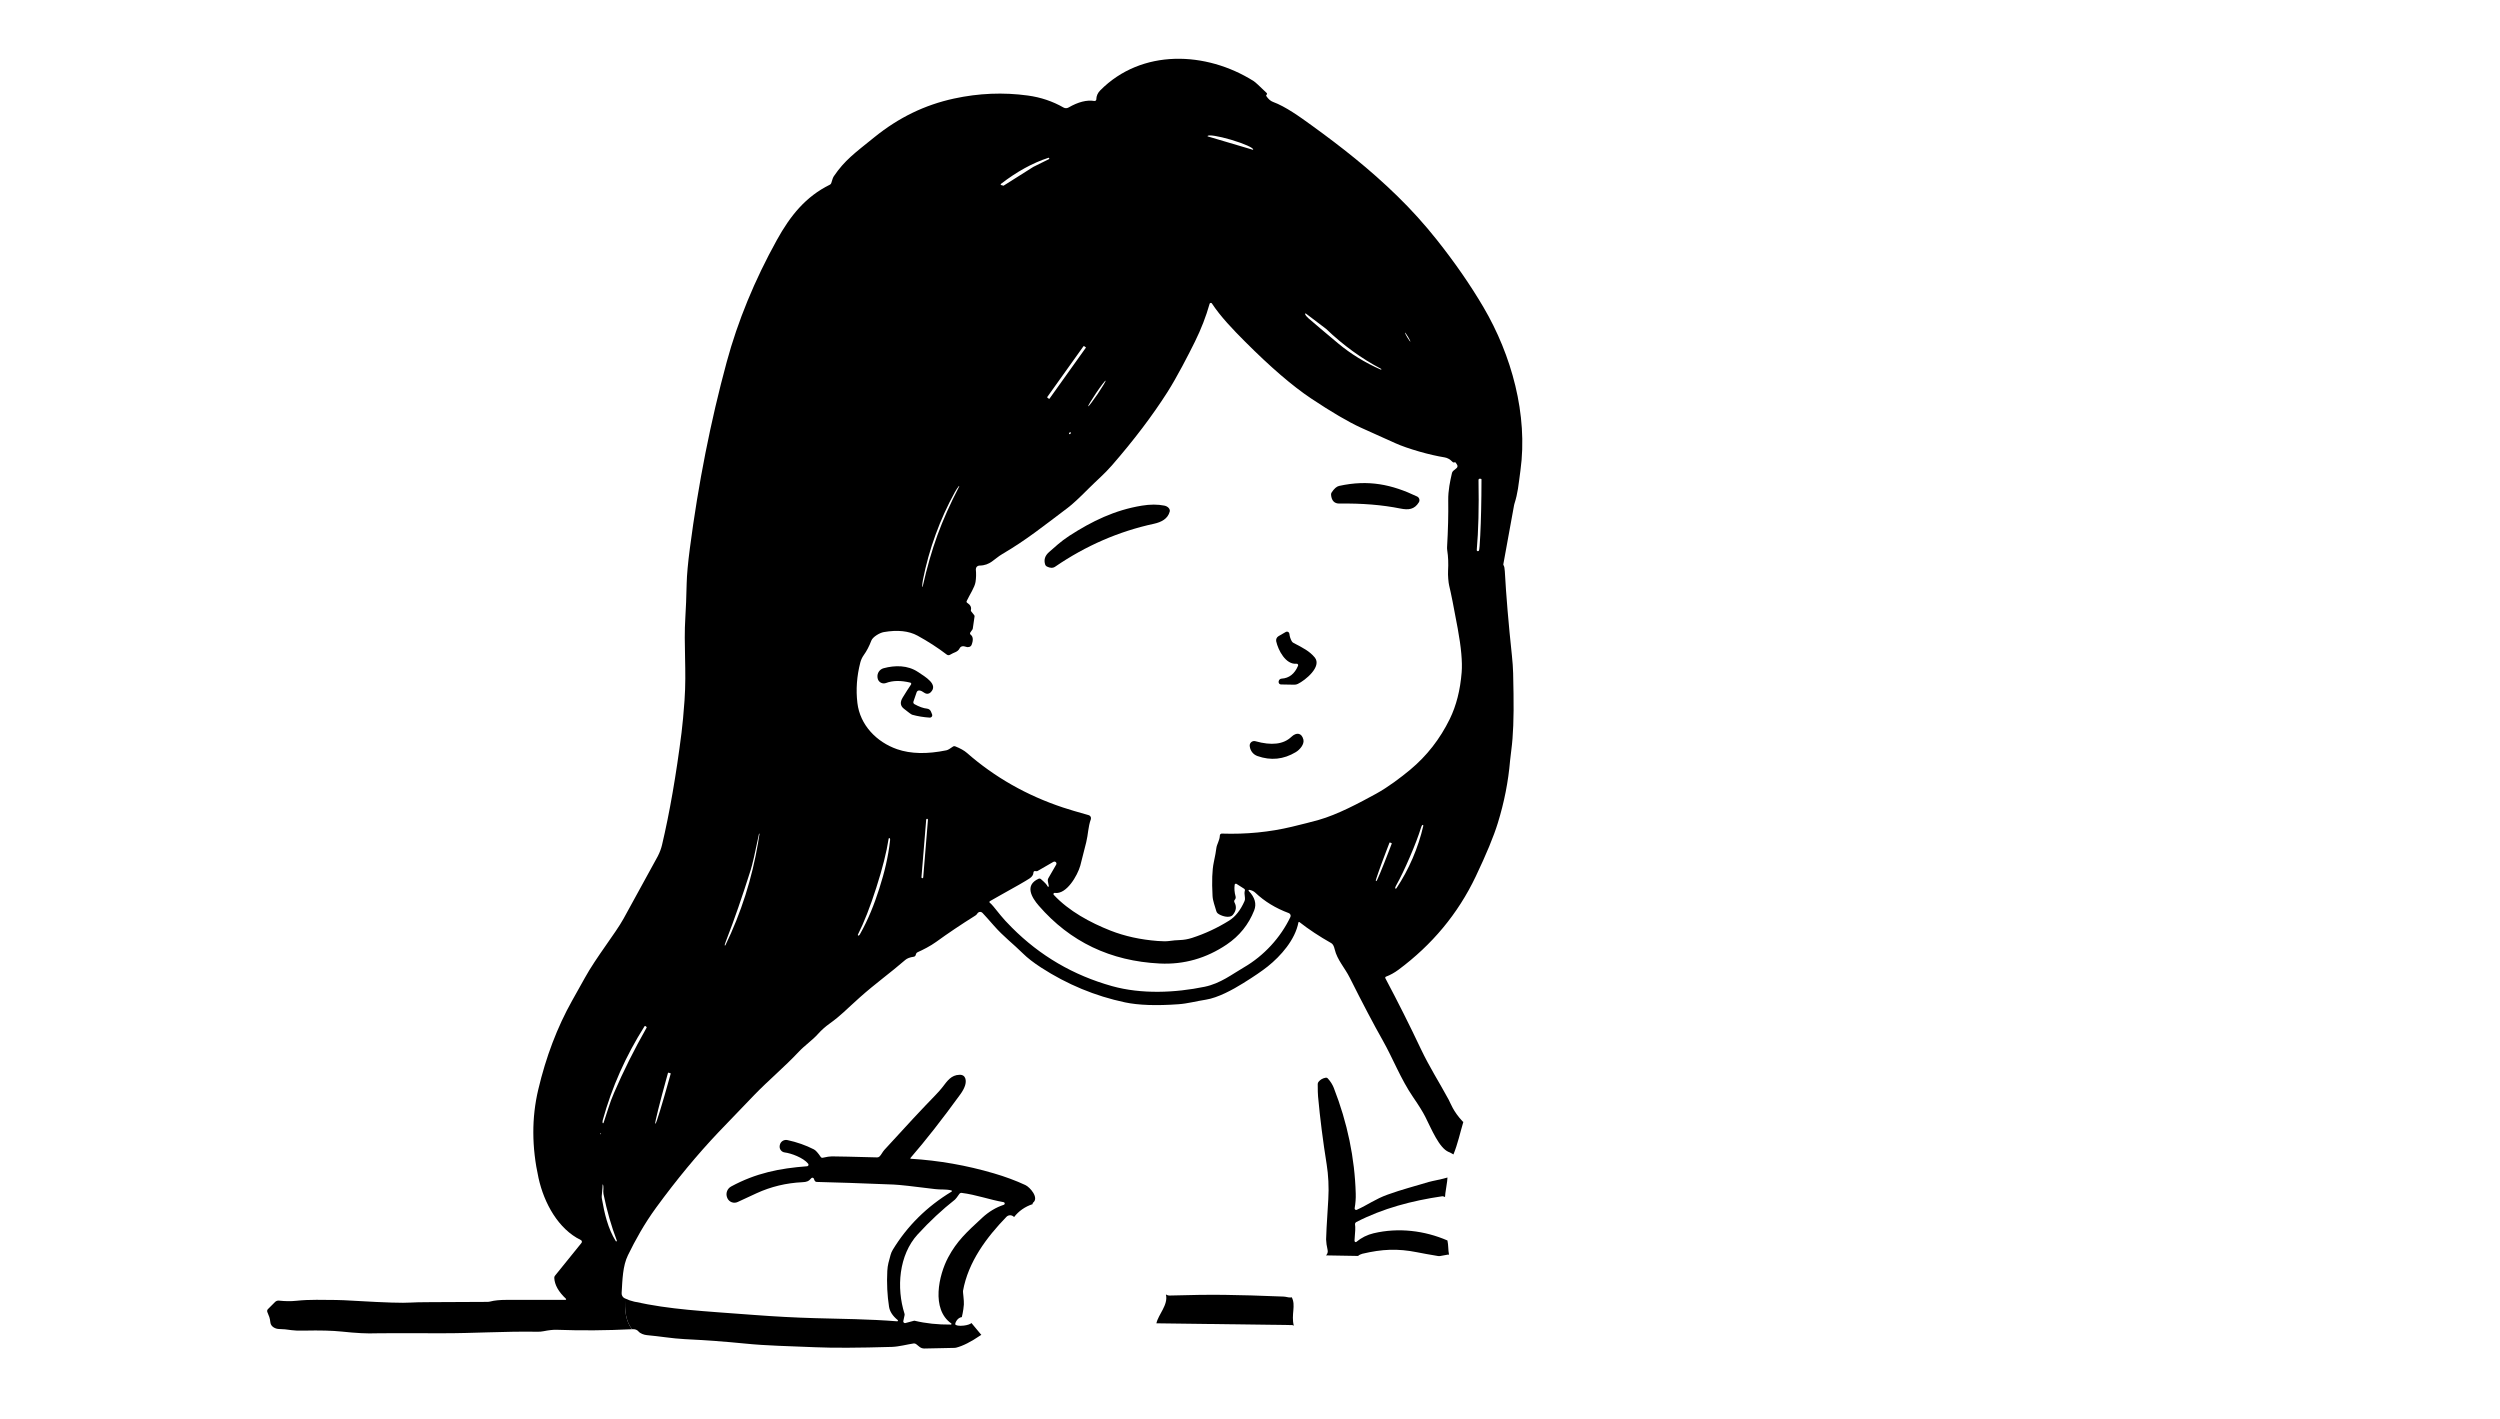 <?xml version="1.0" encoding="UTF-8"?><svg id="BaseDrawing" xmlns="http://www.w3.org/2000/svg" viewBox="0 0 1024 581.33"><path d="M581.16,205.75c-1.81,2.96-4.25,3.21-7.59,2.54-7.43-1.49-15.73-2.17-24.9-2.03-2.11.03-3.26-1.16-3.47-3.59-.03-.34.05-.67.24-.96,1.03-1.56,2.04-2.45,3.03-2.67,12.1-2.67,21.66-.59,31.98,4.33.83.39,1.19,1.39.79,2.23-.02.05-.05.1-.08.15Z"/><path d="M479.12,209.53c-.77,2.98-3.43,4.34-6.44,5-14.43,3.12-27.93,8.99-40.51,17.6-.91.62-2.04.59-3.39-.09-.33-.17-.57-.45-.68-.8-.62-1.94-.09-3.64,1.6-5.11,2.22-1.93,4.86-4.44,8.28-6.65,9.29-6.01,18.64-10.56,29.74-12.37,3.42-.56,6.49-.56,9.2-.01,1.42.29,2.41,1.34,2.22,2.35,0,.03-.01.06-.02.08Z"/><path d="M373.16,280.36c.15-.22.09-.53-.13-.68-.05-.03-.1-.06-.16-.07-3.87-.95-7.19-.9-9.96.15-1.33.5-2.81-.17-3.31-1.5-.07-.17-.11-.36-.14-.54l-.03-.23c-.24-1.71.83-3.33,2.49-3.78,4.68-1.27,9.89-1.28,14.07,1.52,2.92,1.96,8.64,5.16,5.11,8.44-.67.62-1.68.68-2.4.15-1.67-1.21-2.75-1.32-3.22-.33,0,.02-.01.04-.02.06l-1.32,3.82c-.13.4.04.84.4,1.04,1.93,1.07,3.65,1.69,5.18,1.85.71.07,1.33.53,1.6,1.2l.46,1.13c.21.5-.03,1.07-.53,1.28-.14.06-.29.08-.45.07-2.53-.17-4.91-.56-7.12-1.17-.41-.11-1.58-.96-3.52-2.54-1.42-1.15-1.56-2.66-.41-4.53,1.23-2.02,2.37-3.8,3.41-5.34Z"/><path d="M511.91,305.77l-.02-.17c-.13-1.01.59-1.93,1.6-2.05.24-.03.49-.01.72.05,6.63,1.86,11.53,1.27,14.72-1.77,2.14-2.03,4.24-1.64,4.93,1.06.49,1.92-1.39,4.14-3.12,5.19-4.99,3-10.22,3.53-15.68,1.6-1.71-.6-2.92-2.11-3.15-3.91Z"/><path d="M531.05,271.86c-4.42.46-7.51-5.55-8.31-9.15-.18-.84.2-1.71.95-2.14l2.97-1.72c.47-.27,1.08-.11,1.35.38.07.12.11.26.13.39.09,1,.4,1.99.92,2.96.17.33.43.59.76.76,3.85,2,6.57,3.38,8.69,5.94,3.09,3.74-3.89,9.41-6.94,10.86-.45.22-.95.32-1.45.31l-5.43-.1c-.55,0-.98-.46-.97-1.02,0-.05,0-.1.01-.14l.02-.13c.09-.6.58-1.05,1.18-1.09,3.09-.18,5.34-1.94,6.75-5.27.13-.31-.02-.67-.33-.8-.1-.04-.2-.05-.3-.04Z"/><path d="M562.68,505.13c-2.65.63-5.03,1.81-7.12,3.55-.01.01-.03.02-.04.03-.2.12-.46.06-.59-.14-.1-.15-.14-.37-.11-.65.31-3.35.38-5.43.21-6.26-.1-.44.12-.9.52-1.11,10.88-5.61,22.72-8.73,35.24-10.57.21-.03.95.19,1.09.33-.04-1.2,1.06-6.79,1.01-8-2.03.66-6.44,1.45-7.69,1.83-6.23,1.89-10.84,3.02-16.85,5.18-4.99,1.79-8.18,4.23-12.62,6.22-.11.05-.24.07-.36.04-.34-.06-.56-.39-.5-.72.35-1.99.5-3.98.44-5.97-.41-14.55-3.4-28.98-8.99-43.3-.54-1.37-1.35-2.66-2.44-3.85-.23-.26-.57-.37-.91-.31-1.23.23-2.21.8-2.92,1.71-.21.27-.32.59-.31.93,0,2.45.05,4.14.14,5.07.81,8.93,1.99,18.21,3.53,27.82.67,4.17.97,9.36.66,14.27-.63,10.01-.93,15.49-.9,16.43.03,1.22.24,2.68.63,4.39.18.78-.08,1.6-.67,2.15l13.18.23c.1-.33,1.36-.82,1.7-.9,8.15-1.92,14.45-2.2,22.45-.61,2.01.41,4.91.93,8.68,1.56.22.03.46.03.68-.01l3.19-.58s.06-.01.09-.01c.15-.01.29,0,.42.04-.41-2.08-.2-3.82-.65-5.83-9.37-4.06-20.04-5.36-30.2-2.96Z"/><path d="M259.09,544.44c1.07-.05,1.88.25,2.43.91.72.86,2.25,1.41,3.42,1.52,5.31.47,10.39,1.38,15.39,1.63,8.71.43,16.94,1.03,24.7,1.81,9.36.94,17.59,1.02,28.97,1.52,7.11.31,17.56.27,31.33-.14,2.84-.08,6.51-1.07,8.88-1.41.38-.06.77.05,1.06.29l1.38,1.11c.56.45,1.25.68,1.97.67l12.37-.26c.21,0,.41-.03.62-.08,2.79-.71,6.11-2.39,9.98-5.04.08-.05.16-.1.25-.14.04-.02.09-.03.13-.04l-4.06-4.88c-.42.44-1.63.87-3.11,1.05-1.88.23-3.46-.02-3.53-.56-.07-.53.84-2.68,2.69-2.92,0,0,.65-2.45.84-5.16.11-1.56-.43-5.1-.36-5.54,2.13-11.93,9.7-22,17.79-30.36.77-.79,2-.86,2.85-.17l.3.24c1.83-2.39,4.45-4.26,7.6-5.28-.08-.21-.02-.46.17-.6,2.54-1.99-1.27-6.34-3.15-7.21-3.93-1.83-8.25-3.43-12.95-4.81-11.13-3.27-22.47-5.26-34.01-5.97-.04,0-.07-.02-.1-.04-.08-.07-.09-.18-.03-.26,6.23-7.19,13.04-15.88,20.43-26.07.91-1.25,1.55-2.43,1.93-3.56.65-1.94.41-4.55-2.25-4.46-3.41.1-4.96,2.44-6.97,5.06-.73.95-1.72,2.07-2.97,3.36-5.01,5.14-11.96,12.58-20.83,22.33-.85.94-1.25,2.02-2.03,2.74-.26.23-.59.36-.94.35-9.91-.27-16.09-.41-18.54-.42-.84,0-2.09.18-3.74.56-.31.07-.64-.05-.82-.32-1.15-1.71-2.09-2.74-2.8-3.1-3.32-1.7-6.94-2.97-10.87-3.82,0,0-.02,0-.02,0-1.41-.29-2.78.61-3.07,2.02l-.04.21c-.01.06-.02.12-.03.19-.16,1.3.77,2.49,2.07,2.65,2.59.32,7.62,2.14,9.61,4.62.08.1.13.23.14.36.02.35-.25.66-.6.68-11.24.84-20.95,2.79-31.09,8.28-1.65.89-2.35,2.88-1.62,4.6l.05.12s.03.08.05.12c.74,1.58,2.63,2.26,4.21,1.51,1.81-.85,4.38-2.04,7.7-3.57,5.91-2.71,12.18-4.22,18.81-4.53,1.75-.08,2.56-.37,3.62-1.62.08-.1.19-.16.32-.2.34-.08.7.14.79.49.1.38.24.68.43.9.17.2.41.31.66.32,7.42.17,17.92.52,31.49,1.07,2.29.09,7.99.72,17.1,1.87,2.26.29,4.45-.04,6.62.54.07.02.13.06.17.13.07.12.03.28-.1.35-10.14,6.13-18.17,14.08-24.1,23.84-.4.66-.71,1.38-.91,2.13-.67,2.52-1.2,4.02-1.33,6.51-.26,5.11-.02,10,.71,14.68.31,1.96,1.49,3.78,3.56,5.46.07.06.11.15.1.24-.01.16-.15.28-.31.27-11.46-.91-23-1-33.83-1.3-7.94-.22-16.21-.66-24.81-1.31-21.76-1.65-34.05-2.17-49.09-5.45-1.25-.27-2.51-.71-3.78-1.32,0,4.83.04,8.73,2.84,12.61.09,0,.17,0,.26-.01ZM375.91,505.58c4.92-5.37,10.01-10.11,15.26-14.24.29-.24.88-1.01,1.77-2.3.21-.31.58-.48.96-.43,5.92.74,11.37,2.78,17.16,3.79.21.03.39.18.45.39.09.3-.08.61-.37.7-3.2,1.06-6.13,2.82-8.79,5.27-6.46,5.98-10.37,9.53-13.97,16.25-3.86,7.23-7.05,21.22,1.24,27.06.08.05.13.14.12.23,0,.14-.13.26-.27.25-5.39.04-10.32-.48-14.81-1.57-.09-.03-.19-.03-.28,0l-3.52.94c-.1.03-.21.03-.32,0-.38-.08-.62-.45-.54-.83l.51-2.38c.05-.21.03-.43-.03-.63-3.34-10.53-2.36-24,5.43-32.51Z"/><path d="M599.14,459.38c-3.91-4.11-5.06-7.66-5.71-8.85-3.95-7.32-7.86-13.3-11.53-21.05-4.47-9.46-9.29-19.06-14.46-28.8,0-.02-.02-.03-.02-.05-.09-.24.03-.5.27-.59,1.78-.67,3.49-1.62,5.12-2.83,13.66-10.15,24.34-22.82,31.68-38.27,4.33-9.11,7.34-16.37,9.01-21.8,2.63-8.51,4.31-17.05,5.03-25.61.08-.97.25-2.45.52-4.43.75-5.6,1.04-13.24.89-22.91-.11-6.94-.08-10.28-.66-15.66-1.4-13.14-2.37-24.66-2.91-34.56-.06-1.2-.23-2.02-.52-2.45-.08-.13-.11-.29-.08-.44l4.4-24.18c.03-.15.06-.3.11-.45,1.49-4.71,1.62-7.37,2.49-13.72,3.15-22.84-3.64-47.33-15.17-66.94-5.33-9.07-11.69-18.25-19.07-27.55-5.01-6.32-10.41-12.3-16.19-17.94-11.5-11.22-23.03-20.2-34.76-28.71-5.36-3.89-11-7.94-16.19-9.86-.97-.36-1.88-1.15-2.71-2.38-.09-.14-.08-.32.02-.44l.19-.23c.14-.17.12-.41-.04-.57-2.93-2.86-4.71-4.49-5.34-4.89-19.51-12.28-45.9-13.31-62.85,3.8-1.05,1.06-1.58,2.28-1.61,3.66,0,.03,0,.07,0,.1-.06.38-.42.64-.8.58-3.09-.51-6.62.39-10.58,2.68-.63.36-1.41.37-2.04.01-4.47-2.56-9.34-4.2-14.63-4.92-10.04-1.37-20.12-.95-30.24,1.24-11.95,2.6-22.57,7.73-32.59,15.82-8.17,6.59-12.17,9.45-16.63,16-.3.43-.65,1.36-1.04,2.77-.08.3-.29.55-.58.69-9.94,4.9-16.22,12.71-21.74,22.7-9.13,16.49-15.97,33.14-20.53,49.95-6.58,24.25-11.61,49.71-15.09,76.37-.78,5.97-1.21,10.72-1.3,14.23-.13,5.74-.31,10.38-.54,13.93-.73,11.54.54,21.66-.34,34.09-.39,5.43-.8,9.82-1.22,13.17-2.21,17.46-4.88,32.8-8,46.01-.34,1.43-.88,2.96-1.74,4.63-.5.97-5.17,9.49-14.02,25.57-3.25,5.9-11.29,15.95-15.84,24.23-.3.55-2.05,3.67-5.24,9.37-6.07,10.83-10.69,22.98-13.86,36.43-2.72,11.49-2.68,23.57.13,36.23,2.28,10.3,8.1,20.87,17.31,25.36.05.03.1.06.15.09.34.27.39.76.12,1.1l-10.86,13.44c-.2.24-.3.55-.28.87.13,2.83,1.72,5.68,4.78,8.55.05.05.08.12.08.19,0,.15-.12.27-.27.27h-24.11c-2.75,0-4.99.22-6.7.67-.39.1-.78.15-1.17.15-.3,0-8.09.04-23.38.11-3.97.01-6.64.07-8,.17-3.24.23-10.51,0-21.81-.66-4.51-.27-7.48-.4-8.89-.4-5.18-.01-10.56-.27-16.19.33-2.19.23-4.56.21-7.11-.07-.59-.06-1.17.14-1.59.56l-2.93,2.93c-.31.31-.4.77-.24,1.18.75,1.86,1.03,2.3,1.25,4.29.19,1.72,2.05,2.68,3.71,2.68,1.3,0,2.98.16,5.05.47,1.09.17,2.77.23,5.05.18,6.49-.14,11.62-.01,15.39.39,5.95.63,10.67.87,14.14.71,1.19-.06,10.16-.07,26.9-.02,12.85.04,25.57-.85,39.28-.62.78.01,1.57-.06,2.33-.21,2.25-.45,4.05-.64,5.42-.59,10.07.37,20.33.29,30.78-.23-.79-.92-.87-1.85-1.8-2.77.92.92,1,1.85,1.8,2.77.01,0,.03,0,.04,0-2.8-3.88-2.84-7.78-2.84-12.61h0v2.84-2.84s-.08-.03-.12-.05c-.82-.39-1.32-1.24-1.26-2.14.33-5.43.42-11.1,2.6-15.54,3.01-6.14,6.64-12.79,11.61-19.58,8.33-11.39,16.82-21.66,25.49-30.8,2.77-2.91,7.69-8.03,14.76-15.36,5.57-5.76,12.35-11.45,18.04-17.51,2.61-2.79,5.54-4.66,8.07-7.5,1.33-1.47,2.86-2.84,4.61-4.09,4.8-3.45,6.56-5.54,12.37-10.73,6.28-5.61,12.86-10.32,18.62-15.34.75-.66,1.91-1.1,3.47-1.32.39-.05.71-.34.82-.72l.11-.39c.09-.33.32-.6.63-.73,2.14-.94,5.34-2.58,7.61-4.23,4.81-3.49,10.18-7.1,16.09-10.81.27-.17.5-.39.68-.65l.21-.3c.05-.07.1-.13.17-.19.52-.49,1.33-.47,1.82.04.94.99,2.53,2.76,4.76,5.31,3.83,4.38,7.89,7.41,11.82,11.31,1.85,1.84,4.34,3.77,7.47,5.8,10.68,6.91,22.13,11.66,34.35,14.25,5.48,1.16,12.76,1.42,21.83.77,3.94-.28,7.09-1.22,11.27-1.87,4.98-.78,11.04-4.1,15.26-6.73,4.43-2.75,7.79-5.04,10.08-6.87,5.39-4.3,11.25-10.95,12.59-18.04,0-.04.02-.08.05-.11.09-.11.25-.13.36-.04,3.81,2.99,8.16,5.87,13.05,8.63.63.35,1.1,1.21,1.41,2.57,1,4.27,4.13,7.53,6.17,11.61,5.25,10.47,9.76,19.05,13.55,25.75,4.1,7.24,7.34,15.79,12.38,23.14,2.37,3.45,4.02,6.12,4.97,8.01,2.64,5.23,5.69,12.77,9.56,14.44.47.21,1.51.67,2,1.03,1.79-4.41,2.69-8.75,4.05-13.32-.02-.02-.2-.12-.25-.16ZM605.6,196.6s0-.04,0-.06c.03-.28.28-.49.57-.46l.4.04c.14.01.25.14.25.28-.02,8.98-.19,16.65-.51,23-.18,3.69-.35,5.71-.51,6.08-.08.19-.28.31-.48.29-.26-.02-.46-.26-.44-.52.69-7.83.93-17.38.72-28.65ZM246.15,464.5c-.02.07-.09.1-.16.07-.06-.03-.1-.1-.07-.17.01-.05.05-.13.11-.24.02-.03.05-.05.08-.04.05,0,.08.04.08.09,0,.12-.01.22-.04.3ZM252.58,508.43c-.1.08-.25.07-.34-.04-3.26-5.19-4.69-11.51-5.71-17.44-.07-.38-.08-.77-.05-1.16.28-2.89.39-4.35.34-4.36-.04-.02-.07-.06-.07-.1,0-.07.05-.12.11-.13.29,0,.37.97.26,2.91-.01.31.01.63.07.94,1.39,6.85,3.22,13.22,5.47,19.13.02.09,0,.19-.08.25ZM264.85,420.93c-5.09,8.97-9.54,17.88-13.35,26.74-.88,2.05-1.64,4.08-2.27,6.09-.32,1.01-.99,3.07-2.02,6.18-.03.08-.11.14-.19.14-.11,0-.21-.08-.21-.19-.02-.45,0-.81.08-1.08,3.71-13.45,9.41-26.27,17.1-38.44,0,0,.01-.02.02-.03.1-.12.28-.14.4-.04l.38.31c.1.08.12.22.06.32ZM274.27,441.41c-.02.08-.04.16-.07.24-2.91,10.5-5.48,18.84-5.72,18.63l-.09-.03h0c-.28-.08,1.85-8.65,4.76-19.15l.45-1.61c.03-.09.13-.15.22-.12l.77.21c.09.03.15.13.12.22l-.44,1.61ZM310.55,344.96c-2.49,14.85-6.97,28.92-13.43,42.23-.04.07-.12.1-.19.07h-.01c-.07-.03-.11-.11-.09-.19.17-.64.47-1.5.89-2.57,2.97-7.61,6.21-16.97,9.74-28.09.69-2.17,1.83-7.13,3.43-14.89.02-.04.05-.06.09-.06.06,0,.11.04.11.1-.21,1.33-.39,2.47-.55,3.4ZM578.62,351.55c-1.89,4.4-4.12,8.51-6.67,12.33-.05.07-.12.11-.21.12-.15.01-.29-.1-.29-.25-.01-.21.14-.59.45-1.14,1.67-2.97,3.53-6.83,5.56-11.56,2.04-4.73,3.56-8.73,4.57-11.99.19-.61.36-.98.52-1.11.06-.06.15-.08.23-.06.15.04.24.19.21.34-1.02,4.47-2.48,8.91-4.37,13.32ZM575.49,136.25c.09-.05.65.73,1.26,1.74.6,1.01,1.02,1.88.93,1.93-.09.05-.65-.73-1.26-1.74-.6-1.01-1.02-1.88-.93-1.93ZM534.6,128.46c.07-.09.19-.11.28-.04l8.25,6.26s.04.03.06.05c6.95,6.66,14.46,12.11,22.53,16.36.08.05.11.15.07.23,0,0,0,0,0,0-.03.08-.12.11-.2.08-6.51-2.86-12.33-6.44-17.48-10.74-5.64-4.71-9.7-8.15-12.19-10.31-.71-.61-1.16-1.18-1.35-1.69-.02-.07-.01-.14.03-.2ZM494.64,55.73c.21-.68,4.47,0,9.53,1.49l.32.1c5.06,1.5,8.99,3.26,8.8,3.94l-.02.07s-.03.04-.06.03l-18.56-5.5s-.04-.04-.03-.06l.02-.07ZM448.98,160.96c1.97-2.9,3.7-5.16,3.87-5.05.17.12-1.29,2.56-3.25,5.47-1.97,2.9-3.7,5.17-3.87,5.05s1.29-2.56,3.25-5.47ZM443.78,141.84c.07-.1.22-.11.33-.03l.62.44c.06.04.07.12.03.18l-14.91,20.9c-.04.06-.12.07-.18.03l-.62-.44c-.11-.08-.15-.22-.08-.32l14.81-20.76ZM438.6,177.42c-.09.19-.19.32-.29.38-.09.05-.2.04-.3,0-.15-.09-.2-.27-.11-.42.09-.15.2-.26.31-.32.08-.05.18-.05.27,0,.14.07.19.24.12.38ZM409.98,75.32c6.53-5.03,13-8.59,19.42-10.68.13-.04.28.02.35.14.08.14.03.33-.12.41l-6.33,3.14s-.05.03-.07.04l-12.13,7.66s-.09.03-.14.02l-.89-.25c-.06-.02-.11-.05-.15-.1-.09-.12-.06-.29.06-.38ZM378.05,237.41c1.24-6.26,2.96-12.41,5.17-18.45,2.2-6.04,4.84-11.85,7.92-17.44.45-.83.98-1.62,1.58-2.39.03-.05.09-.06.14-.03.05.03.06.09.03.14-3.69,7.11-6.66,13.77-8.93,19.99-2.27,6.22-4.28,13.24-6.04,21.05,0,.05-.06.09-.11.09s-.09-.06-.09-.11c.03-.97.14-1.92.33-2.84ZM364.58,344.17c-.75,6.89-2.32,13.23-4.42,19.79-2.1,6.56-4.51,12.64-7.91,18.68-.15.27-.3.45-.47.54-.08.05-.19.05-.28,0-.13-.07-.18-.24-.1-.37,2.51-4.97,5.03-11.39,7.54-19.25,2.52-7.85,4.2-14.53,5.05-20.04.01-.1.08-.19.17-.22.14-.05.3.01.35.15.08.17.1.41.07.71ZM378.15,359.4c-.02.19-.18.34-.38.32h-.02c-.19-.02-.34-.19-.32-.38l1.94-23.64c.02-.19.18-.34.38-.32h.02c.19.02.34.19.32.38l-1.94,23.64ZM528.54,375.62c-4.02,8.4-10.79,15.84-19.09,20.65-4.68,2.7-9.52,6.56-16.04,7.91-12.08,2.49-25.88,3.1-37.94-.27-15.82-4.43-29.48-12.41-40.99-23.96-2.12-2.13-3.65-3.79-4.59-4.98-2.53-3.21-3.99-4.92-4.37-5.11-.04-.02-.08-.05-.12-.09-.17-.17-.16-.45.01-.62.1-.09,1.5-.89,4.19-2.38,6.41-3.55,10.44-5.86,12.08-6.94,1.05-.69,1.6-1.52,1.63-2.49,0,0,0-.02,0-.02.03-.32.31-.55.63-.53.04,0,.25.02.62.07.14.01.27-.02.39-.08l6.54-3.78c.25-.14.56-.14.81,0,.4.22.54.73.32,1.13l-3.24,5.61c-.2.35-.27.77-.19,1.17.29,1.43.43,2.16.42,2.17-.04.06-.09.1-.16.12-.16.05-.34-.04-.4-.2-.19-.55-1.09-1.53-2.7-2.92-.27-.23-.65-.28-.97-.13-5.76,2.63-2.88,7.59.11,11.03,12.83,14.79,29.35,22.69,49.57,23.68,9.87.48,19.01-2.12,27.41-7.79,5.19-3.51,8.94-8.15,11.23-13.94,1.06-2.69.32-5.36-2.23-8.01-.06-.06-.09-.15-.07-.23.03-.14.16-.23.3-.21,1.01.17,1.84.56,2.49,1.18,3.77,3.57,8.33,6.36,13.7,8.35.03.01.06.02.09.04.59.28.84.98.56,1.57ZM540.09,335.85c-2.75.77-6.4,1.7-10.93,2.79-9.13,2.19-18.69,3.13-28.68,2.8h0c-.44-.02-.81.33-.83.77-.07,2.11-1.26,3.54-1.45,5.3-.12,1.11-.47,3.03-1.05,5.77-.65,3.11-.82,7.68-.49,13.71.11,2.08.97,4.12,1.55,6.24.1.35.3.67.58.9,1.16.96,4.81,2.27,6.2.59,1.37-1.67,1.59-3.36.66-5.08-.2-.37-.15-.82.13-1.13.09-.09.13-.14.14-.15.22-.36.28-.79.17-1.2-.46-1.63-.58-3.22-.37-4.77.01-.07.03-.13.07-.19.15-.23.46-.3.69-.16l3.12,1.99c.28.18.4.53.28.85-.19.49-.17,1.45.05,2.88.07.45,0,.91-.17,1.32-1.65,3.75-3.75,6.41-6.3,8-4.83,3.01-9.89,5.37-15.18,7.08-1.68.54-3.36.84-5.03.89-1.32.03-2.81.17-4.48.4-1.02.14-2.53.13-4.54-.02-7.08-.54-13.53-1.96-19.36-4.25-8.26-3.26-17.06-7.98-23.25-14.65-.1-.11-.15-.26-.12-.4.04-.26.29-.44.55-.4,4.79.75,9.28-7.11,10.43-11.13.21-.77,1.03-3.97,2.44-9.62.81-3.28.75-6.24,1.88-9.39.01-.03.02-.07.03-.1.19-.7-.22-1.42-.91-1.61-4.55-1.27-8.05-2.31-10.52-3.13-14.84-4.93-27.96-12.39-39.36-22.37-1.09-.96-2.68-1.85-4.77-2.68-.33-.13-.7-.08-.98.13-1.19.87-2.06,1.37-2.63,1.49-7.89,1.63-14.62,1.48-20.19-.44-8.44-2.92-15.22-9.94-16.28-18.95-.65-5.45-.25-10.96,1.19-16.55.29-1.11.76-2.12,1.41-3.04,1.19-1.65,2.23-3.64,3.12-5.97.56-1.46,3.34-3.17,5.1-3.47,5.63-.97,10.23-.49,13.8,1.46,4.29,2.35,8.29,4.93,11.99,7.76.4.31.95.33,1.37.05,1.57-1.01,3.06-.99,3.89-2.6.46-.89,1.35-1.1,2.66-.63.95.34,1.95-.02,2.25-.81.76-1.99.63-3.38-.39-4.17-.28-.22-.33-.61-.13-.9l.83-1.18c.1-.13.16-.29.18-.45l.72-4.95c.02-.17-.02-.35-.13-.49l-1.25-1.57c-.13-.16-.17-.36-.12-.56.29-1.14-.21-2.12-1.5-2.93-.26-.16-.35-.49-.22-.76,1.32-2.76,3.27-5.59,3.62-7.8.25-1.61.3-3.31.13-5.1,0-.04,0-.08,0-.13,0-.81.65-1.48,1.47-1.48,4.44-.03,5.98-2.74,9.36-4.72,9.79-5.74,16.53-11.19,26.82-18.94,1.88-1.41,4.74-4.06,8.58-7.93,3.16-3.17,6.43-5.9,9.52-9.46,9.07-10.44,16.64-20.44,22.73-30.01,3.95-6.21,8.65-15.38,11.26-20.66,2.54-5.15,4.54-10.31,6.01-15.5.03-.12.11-.22.21-.29.24-.16.57-.1.73.14,3.52,5.36,8.58,10.63,13.58,15.64,10.42,10.44,19.43,18.19,27.03,23.26,8.4,5.6,15.22,9.6,20.46,12,2.27,1.05,6.95,3.15,14.03,6.32,2.59,1.16,5.91,2.32,9.96,3.48,3.59,1.03,7.02,1.82,10.29,2.36,1.13.19,2.17.78,3.11,1.75.32.33.63.41.93.26.16-.08.36-.03.46.12.47.65.72,1.08.74,1.29.04.38-.11.75-.4.99l-1.19.98c-.39.32-.65.77-.73,1.27-.68,2.98-1.53,6.9-1.47,10.89.09,5.81-.07,12.19-.47,19.14-.03.45,0,.9.06,1.35.41,2.64.52,5.45.34,8.43-.11,1.81.16,4.85.45,6.02.69,2.78,1.87,8.67,3.52,17.67,1.41,7.67,1.94,13.63,1.6,17.88-.58,7.29-2.2,13.65-4.85,19.08-4.01,8.2-9.41,15.13-16.22,20.8-3.8,3.16-9.06,7.15-14.02,9.87-6.88,3.77-15.8,8.54-23.52,10.71ZM563.77,360.89l-.24-.09h0c-.19-.07,1.76-5.61,4.35-12.37l1.24-3.23c.04-.09.14-.13.23-.1l.6.23c.09.04.13.14.1.23l-1.23,3.22c-.02.05-.04.11-.06.16-2.6,6.76-4.83,12.11-4.99,11.95Z"/><path d="M527.82,531.41c-1.01-.21-1.69-.32-2.02-.33-20.53-.8-28.81-.94-46.66-.43-.58.02-1.13-.15-1.58-.43,1.03,4.29-3.14,8.18-3.9,11.81l55.45.72s.08,0,.12,0c.22.03.6.13.72.27-1.18-4.53.94-8.31-.85-11.65-.4.11-.83.12-1.29.03Z"/></svg>